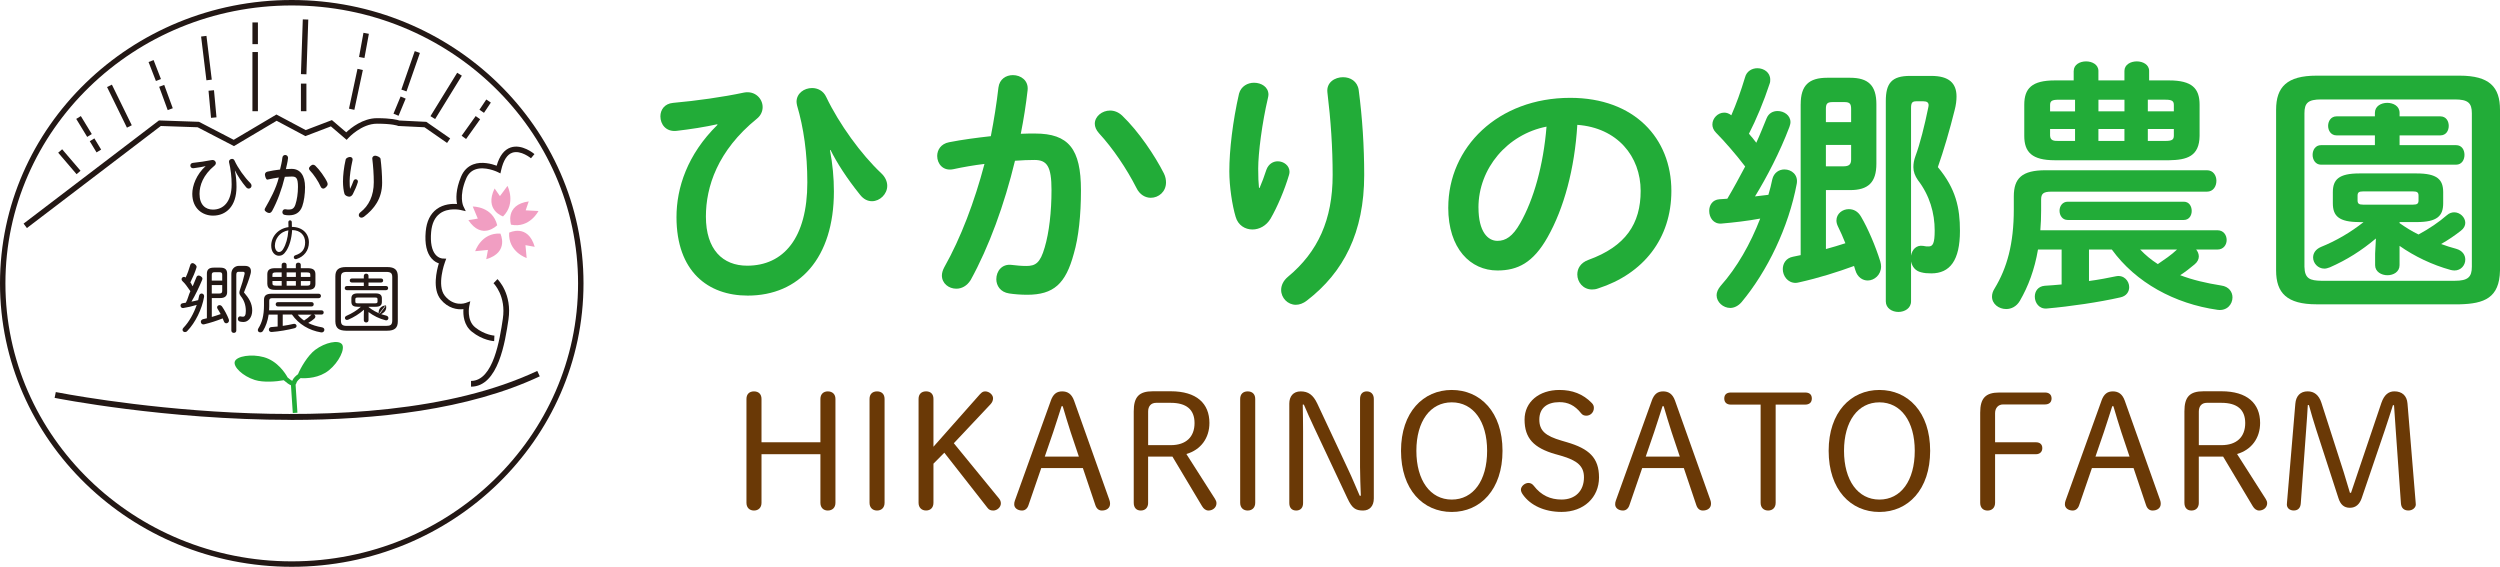 <svg width="247" height="56" viewBox="0 0 247 56" fill="none" xmlns="http://www.w3.org/2000/svg">
<path d="M2.656 22.528L2.33 22.093L15.706 11.899L19.66 12.035L23.09 13.814L27.31 11.313L30.204 12.852L32.794 11.865L34.208 13.073C34.654 12.653 35.845 11.676 37.247 11.676C38.648 11.676 39.272 11.843 39.451 11.906L42.119 12.038L44.477 13.675L44.17 14.123L41.941 12.574L39.332 12.445L39.285 12.423C39.285 12.423 38.783 12.221 37.25 12.221C35.717 12.221 34.437 13.615 34.425 13.628L34.249 13.817L32.694 12.486L30.176 13.448L27.332 11.934L23.115 14.435L19.528 12.574L15.887 12.448L2.665 22.525L2.656 22.528Z" fill="#231815"/>
<path d="M48.826 33.705C48.779 33.705 47.701 33.642 46.619 32.772C45.81 32.122 45.747 31.103 45.788 30.542C45.183 30.615 44.27 30.473 43.54 29.58C42.703 28.552 43.138 26.735 43.358 26.019C43.154 25.953 42.891 25.817 42.652 25.549C42.154 24.991 41.953 24.096 42.06 22.881C42.148 21.869 42.518 21.118 43.151 20.655C43.834 20.156 44.659 20.119 45.154 20.153C45.054 19.649 45.017 18.734 45.55 17.46C45.8 16.861 46.205 16.451 46.751 16.242C47.606 15.918 48.588 16.192 49.071 16.372C49.35 15.394 49.814 14.789 50.453 14.571C51.57 14.192 52.755 15.18 52.805 15.224L52.46 15.637C52.46 15.637 51.454 14.804 50.623 15.085C50.109 15.258 49.736 15.836 49.516 16.801L49.441 17.132L49.137 16.984C49.137 16.984 47.889 16.387 46.939 16.75C46.531 16.905 46.239 17.204 46.045 17.671C45.324 19.393 45.766 20.346 45.772 20.355L46.017 20.863L45.471 20.74C45.471 20.74 44.295 20.481 43.465 21.093C42.963 21.462 42.671 22.077 42.596 22.925C42.505 23.957 42.659 24.736 43.041 25.171C43.349 25.521 43.7 25.54 43.715 25.54L44.088 25.556L43.96 25.906C43.95 25.928 43.116 28.199 43.954 29.23C44.857 30.337 45.96 29.949 46.007 29.933L46.465 29.766L46.362 30.246C46.362 30.246 46.07 31.64 46.951 32.346C47.889 33.1 48.839 33.16 48.848 33.16L48.823 33.699L48.826 33.705Z" fill="#231815"/>
<path d="M46.537 38.2V37.635C48.76 37.635 49.381 33.491 49.679 31.501C50.018 29.252 48.811 28.035 48.757 27.984L49.149 27.577C49.209 27.637 50.617 29.038 50.234 31.586C49.911 33.734 49.243 38.203 46.534 38.203L46.537 38.2Z" fill="#231815"/>
<path d="M49.701 21.383C49.701 21.383 47.817 20.781 48.867 18.62L49.394 19.374L50.14 18.368C50.14 18.368 51.018 20.078 49.701 21.383Z" fill="#F19EC2"/>
<path d="M49.121 22.254C49.121 22.254 47.625 23.783 46.274 21.749L47.205 21.598L46.707 20.405C46.707 20.405 48.654 20.368 49.124 22.25L49.121 22.254Z" fill="#F19EC2"/>
<path d="M50.303 22.988C50.303 22.988 52.153 22.052 52.83 24.386L51.915 24.222L52.034 25.493C52.034 25.493 50.196 24.893 50.303 22.988Z" fill="#F19EC2"/>
<path d="M49.434 23.074C49.434 23.074 50.353 24.922 48.042 25.609L48.209 24.692L46.948 24.818C46.948 24.818 47.55 22.976 49.434 23.077V23.074Z" fill="#F19EC2"/>
<path d="M50.485 22.197C50.485 22.197 49.852 20.232 52.238 19.898L51.937 20.781L53.2 20.847C53.2 20.847 52.332 22.578 50.482 22.197H50.485Z" fill="#F19EC2"/>
<path d="M28.825 56C12.931 56 0 43.438 0 28C0 12.562 12.931 0 28.825 0C44.719 0 57.65 12.562 57.65 28C57.65 43.438 44.719 56 28.825 56ZM28.825 0.539C13.226 0.539 0.536 12.858 0.536 28C0.536 43.142 13.226 55.461 28.825 55.461C44.424 55.461 57.113 43.142 57.113 28C57.113 12.858 44.424 0.539 28.825 0.539Z" fill="#231815"/>
<path d="M33.776 34.002C33.443 33.57 32.133 33.819 31.139 34.566C30.392 35.128 29.69 36.364 29.442 36.973C29.248 37.111 28.982 37.345 28.869 37.629C28.762 37.572 28.599 37.449 28.414 37.291C28.204 36.903 27.433 35.667 26.059 35.285C24.855 34.951 23.375 35.178 23.197 35.724C23.027 36.241 23.983 37.162 25.172 37.541C26.018 37.812 27.345 37.701 28.032 37.566C28.317 37.818 28.555 37.988 28.746 38.064L28.928 40.805L29.386 40.776L29.204 38.001C29.242 37.96 29.27 37.906 29.282 37.846C29.323 37.67 29.524 37.484 29.693 37.358C30.28 37.395 31.537 37.367 32.509 36.575C33.475 35.79 34.133 34.456 33.782 33.999L33.776 34.002Z" fill="#22AC38"/>
<path d="M21.142 8.914L20.602 8.965L20.849 11.643L21.389 11.593L21.142 8.914Z" fill="#231815"/>
<path d="M6.141 14.748L5.749 15.087L7.565 17.21L7.957 16.871L6.141 14.748Z" fill="#231815"/>
<path d="M7.987 11.468L7.532 11.748L8.615 13.526L9.07 13.246L7.987 11.468Z" fill="#231815"/>
<path d="M9.324 13.673L8.869 13.952L9.538 15.057L9.993 14.778L9.324 13.673Z" fill="#231815"/>
<path d="M11.055 8.363L10.577 8.6L12.541 12.612L13.02 12.375L11.055 8.363Z" fill="#231815"/>
<path d="M15.175 5.935L14.678 6.129L15.405 8.004L15.901 7.81L15.175 5.935Z" fill="#231815"/>
<path d="M16.225 8.388L15.725 8.574L16.57 10.879L17.07 10.694L16.225 8.388Z" fill="#231815"/>
<path d="M20.398 3.545L19.869 3.61L20.394 7.933L20.923 7.868L20.398 3.545Z" fill="#231815"/>
<path d="M25.482 2.217H24.94V4.362H25.482V2.217Z" fill="#231815"/>
<path d="M25.482 5.141H24.94V10.988H25.482V5.141Z" fill="#231815"/>
<path d="M29.916 1.915L29.733 7.323L30.275 7.342L30.458 1.933L29.916 1.915Z" fill="#231815"/>
<path d="M30.273 8.26H29.731V10.988H30.273V8.26Z" fill="#231815"/>
<path d="M35.91 3.241L35.474 5.63L36.008 5.728L36.444 3.34L35.91 3.241Z" fill="#231815"/>
<path d="M35.32 6.802L34.48 10.736L35.01 10.851L35.85 6.916L35.32 6.802Z" fill="#231815"/>
<path d="M40.978 5.051L39.654 8.852L40.163 9.031L41.487 5.23L40.978 5.051Z" fill="#231815"/>
<path d="M39.58 9.533L38.876 11.23L39.376 11.44L40.081 9.744L39.58 9.533Z" fill="#231815"/>
<path d="M45.169 7.189L42.53 11.476L42.991 11.764L45.63 7.476L45.169 7.189Z" fill="#231815"/>
<path d="M48.046 9.83L47.368 10.843L47.818 11.148L48.496 10.135L48.046 9.83Z" fill="#231815"/>
<path d="M46.996 11.467L45.609 13.416L46.05 13.734L47.437 11.784L46.996 11.467Z" fill="#231815"/>
<path d="M20.494 16.375C20.048 16.479 19.609 16.561 19.111 16.621C18.91 16.637 18.807 16.501 18.807 16.359C18.807 16.233 18.888 16.104 19.067 16.091C19.685 16.031 20.315 15.927 20.923 15.813C21.161 15.776 21.325 15.933 21.325 16.113C21.325 16.195 21.287 16.283 21.199 16.359C20.064 17.293 19.713 18.318 19.713 19.153C19.713 20.251 20.315 20.708 21.036 20.708C22.033 20.708 22.886 19.992 22.886 18.214C22.886 17.488 22.798 16.728 22.632 16.041C22.588 15.839 22.757 15.697 22.92 15.697C23.018 15.697 23.115 15.741 23.165 15.854C23.507 16.602 24.146 17.507 24.733 18.087C24.814 18.169 24.852 18.258 24.852 18.349C24.852 18.507 24.727 18.633 24.57 18.633C24.488 18.633 24.4 18.595 24.316 18.497C23.899 18.005 23.485 17.39 23.225 16.861L23.209 16.867C23.322 17.375 23.366 17.914 23.366 18.466C23.366 20.393 22.325 21.304 21.049 21.304C19.995 21.304 18.998 20.588 18.998 19.153C18.998 18.346 19.399 17.226 20.349 16.381L20.49 16.372L20.494 16.375Z" fill="#231815"/>
<path d="M26.865 20.866C26.799 20.992 26.686 21.046 26.589 21.046C26.448 21.046 26.147 20.879 26.147 20.727C26.147 20.674 26.163 20.614 26.2 20.557C26.683 19.699 27.266 18.671 27.549 17.535C27.185 17.589 26.815 17.655 26.495 17.731C26.467 17.737 26.435 17.747 26.413 17.747C26.266 17.747 26.175 17.368 26.175 17.242C26.175 17.122 26.257 16.996 26.42 16.958C26.784 16.87 27.229 16.801 27.668 16.75C27.771 16.28 27.846 16.059 27.897 15.589C27.912 15.403 28.044 15.312 28.179 15.312C28.326 15.312 28.477 15.425 28.455 15.634C28.411 16.075 28.336 16.258 28.248 16.706C28.455 16.69 28.643 16.684 28.812 16.684C29.659 16.684 30.139 17.327 30.139 18.494C30.139 19.166 30.035 19.907 29.863 20.383C29.624 21.049 29.132 21.27 28.558 21.27C28.417 21.27 28.27 21.263 28.129 21.232C27.966 21.203 27.9 21.084 27.9 20.954C27.9 20.797 28.019 20.642 28.226 20.677C28.345 20.699 28.427 20.705 28.539 20.705C28.859 20.705 29.06 20.592 29.185 20.213C29.342 19.75 29.439 19.1 29.439 18.472C29.439 17.589 29.276 17.441 28.831 17.441C28.615 17.441 28.386 17.457 28.141 17.469C27.843 18.709 27.398 19.904 26.871 20.869L26.865 20.866ZM32.333 18.027C32.362 18.087 32.371 18.147 32.371 18.198C32.371 18.393 32.098 18.633 31.945 18.633C31.841 18.633 31.738 18.573 31.678 18.431C31.455 17.917 30.994 17.23 30.615 16.838C30.555 16.772 30.527 16.703 30.527 16.643C30.527 16.501 30.778 16.274 30.925 16.274C31.001 16.274 31.082 16.302 31.154 16.372C31.549 16.744 32.114 17.523 32.337 18.024L32.333 18.027Z" fill="#231815"/>
<path d="M34.597 18.646C34.723 18.39 34.826 18.144 34.917 17.892C34.961 17.766 35.052 17.712 35.14 17.712C35.253 17.712 35.362 17.794 35.362 17.936C35.362 17.958 35.356 17.99 35.347 18.018C35.243 18.368 35.064 18.788 34.858 19.185C34.77 19.349 34.635 19.431 34.51 19.431C34.368 19.431 34.092 19.34 34.033 19.144C33.945 18.876 33.886 18.39 33.886 17.933C33.886 17.334 33.973 16.536 34.152 15.766C34.19 15.596 34.456 15.508 34.582 15.508C34.738 15.508 34.88 15.627 34.826 15.851C34.657 16.567 34.544 17.422 34.544 17.87C34.544 18.214 34.56 18.497 34.582 18.646H34.597ZM37.071 15.381C37.206 15.381 37.576 15.517 37.598 15.694C37.686 16.387 37.755 17.277 37.755 18.056C37.755 19.639 36.958 20.648 35.955 21.418C35.873 21.478 35.782 21.506 35.71 21.506C35.563 21.506 35.45 21.393 35.45 21.26C35.45 21.162 35.494 21.058 35.623 20.961C36.431 20.333 36.93 19.346 36.93 18.002C36.93 17.248 36.87 16.41 36.783 15.687C36.761 15.492 36.917 15.381 37.071 15.381Z" fill="#231815"/>
<path d="M19.409 27.379C19.453 27.265 19.544 27.221 19.631 27.221C19.757 27.221 20.001 27.369 20.001 27.521C20.001 27.558 19.995 27.596 19.979 27.64C19.681 28.356 19.268 29.224 18.916 29.801C19.139 29.757 19.362 29.712 19.578 29.653C19.616 29.517 19.644 29.391 19.666 29.255C19.694 29.076 19.807 29 19.92 29C20.061 29 20.196 29.12 20.164 29.322C19.957 30.545 19.302 31.876 18.499 32.706C18.434 32.781 18.352 32.81 18.277 32.81C18.142 32.81 18.032 32.712 18.032 32.579C18.032 32.52 18.061 32.444 18.136 32.371C18.672 31.819 19.145 30.974 19.437 30.123C18.992 30.258 18.531 30.369 18.101 30.435C17.938 30.457 17.835 30.321 17.835 30.189C17.835 30.085 17.901 29.981 18.042 29.959C18.145 29.943 18.258 29.93 18.361 29.905C18.562 29.555 18.631 29.135 18.81 28.77C18.474 28.29 18.296 28.022 18.042 27.792C17.966 27.726 17.938 27.65 17.938 27.584C17.938 27.457 18.051 27.354 18.177 27.354C18.23 27.354 18.289 27.375 18.34 27.42C18.383 27.457 18.296 27.375 18.34 27.42C18.509 27.07 18.675 26.628 18.8 26.18C18.838 26.054 18.935 25.994 19.039 25.994C19.164 25.994 19.424 26.202 19.424 26.36C19.424 26.388 19.418 26.42 19.409 26.448C19.274 26.89 19.073 27.366 18.807 27.899C18.926 28.041 18.926 28.129 19.039 28.281C19.174 27.975 19.299 27.669 19.409 27.385V27.379ZM20.44 27.041C20.44 26.66 20.619 26.442 21.118 26.442H21.764C22.268 26.442 22.441 26.66 22.441 27.041V28.864C22.441 29.208 22.256 29.448 21.751 29.448H20.926V31.315C21.224 31.226 21.513 31.135 21.801 31.031C21.704 30.851 21.607 30.681 21.503 30.523C21.466 30.463 21.45 30.413 21.45 30.365C21.45 30.239 21.563 30.148 21.688 30.148C21.776 30.148 21.867 30.186 21.942 30.29C22.165 30.611 22.453 31.141 22.604 31.545C22.619 31.589 22.626 31.627 22.626 31.665C22.626 31.829 22.491 31.942 22.359 31.942C22.262 31.942 22.165 31.882 22.115 31.741C22.087 31.652 22.049 31.554 22.002 31.457C21.356 31.712 20.77 31.898 20.183 32.04C19.967 32.094 19.841 31.942 19.841 31.794C19.841 31.681 19.917 31.57 20.07 31.532C20.189 31.504 20.315 31.472 20.44 31.444V27.044V27.041ZM21.955 27.155C21.955 26.975 21.895 26.893 21.688 26.893H21.199C20.983 26.893 20.923 26.975 20.923 27.155V27.723H21.955V27.155ZM21.673 29C21.851 28.994 21.948 28.946 21.955 28.754V28.164H20.923V29H21.673ZM24.19 26.268C24.585 26.268 24.792 26.448 24.792 26.783C24.792 26.865 24.786 26.953 24.755 27.06C24.614 27.606 24.325 28.341 24.103 28.892C24.592 29.454 24.918 29.974 24.918 30.678C24.918 31.381 24.51 31.813 24.059 31.813C23.918 31.813 23.82 31.797 23.717 31.775C23.57 31.747 23.501 31.627 23.501 31.507C23.501 31.365 23.604 31.223 23.783 31.261C23.849 31.277 23.908 31.29 24.005 31.29C24.184 31.29 24.288 31.148 24.288 30.715C24.288 30.142 24.109 29.646 23.776 29.243C23.689 29.129 23.651 29.025 23.651 28.905C23.651 28.823 23.673 28.735 23.711 28.621C23.88 28.158 24.059 27.552 24.156 27.104C24.162 27.067 24.172 27.029 24.172 27C24.172 26.896 24.112 26.852 23.993 26.852H23.576C23.413 26.852 23.347 26.934 23.347 27.158V32.658C23.347 32.816 23.228 32.889 23.102 32.889C22.983 32.889 22.858 32.813 22.858 32.658V27.054C22.858 26.612 23.162 26.265 23.623 26.265H24.194L24.19 26.268Z" fill="#231815"/>
<path d="M27.934 31.084V32.198C28.304 32.144 28.677 32.078 28.997 32.002C29.182 31.958 29.301 32.078 29.301 32.204C29.301 32.292 29.242 32.39 29.094 32.428C28.448 32.598 27.549 32.75 26.852 32.8C26.658 32.816 26.564 32.687 26.564 32.56C26.564 32.441 26.646 32.33 26.802 32.315C27.003 32.299 27.219 32.286 27.433 32.261V31.081H26.542C26.454 31.709 26.26 32.239 25.993 32.68C25.928 32.794 25.815 32.838 25.718 32.838C25.592 32.838 25.473 32.756 25.473 32.614C25.473 32.56 25.489 32.501 25.532 32.434C25.89 31.867 26.081 31.173 26.081 30.17V29.64C26.081 29.23 26.26 29.019 26.862 29.019H31.48C31.637 29.019 31.709 29.132 31.709 29.236C31.709 29.35 31.634 29.46 31.48 29.46H26.906C26.683 29.46 26.602 29.536 26.602 29.706V30.258C26.602 30.4 26.595 30.536 26.586 30.662H31.772C31.913 30.662 31.979 30.766 31.979 30.87C31.979 30.974 31.913 31.078 31.772 31.078H31.013C31.101 31.116 31.161 31.192 31.161 31.28C31.161 31.346 31.123 31.422 31.048 31.488C30.885 31.63 30.684 31.772 30.452 31.908C30.847 32.109 31.299 32.251 31.81 32.34C31.973 32.368 32.048 32.475 32.048 32.586C32.048 32.728 31.929 32.87 31.722 32.841C30.527 32.639 29.515 32.034 28.847 31.078H27.934V31.084ZM30.399 26.496C30.97 26.496 31.164 26.698 31.164 27.108V28.025C31.164 28.435 30.97 28.637 30.399 28.637H27.175C26.721 28.631 26.426 28.539 26.41 28.025V27.108C26.41 26.698 26.605 26.496 27.175 26.496H27.828V26.168C27.828 26.019 27.953 25.95 28.072 25.95C28.198 25.95 28.317 26.016 28.317 26.168V26.496H29.229V26.168C29.229 26.019 29.355 25.95 29.474 25.95C29.599 25.95 29.718 26.016 29.718 26.168V26.496H30.396H30.399ZM27.273 26.915C26.991 26.915 26.915 26.969 26.915 27.161V27.363H27.828V26.915H27.27H27.273ZM26.915 27.975C26.915 28.17 26.991 28.221 27.273 28.221H27.831V27.764H26.918V27.972L26.915 27.975ZM27.445 30.277C27.31 30.277 27.238 30.173 27.238 30.059C27.238 29.955 27.313 29.851 27.445 29.851H30.788C30.929 29.851 30.994 29.955 30.994 30.059C30.994 30.173 30.929 30.277 30.788 30.277H27.445ZM28.32 26.915V27.363H29.232V26.915H28.32ZM28.32 27.767V28.224H29.232V27.767H28.32ZM29.411 31.084C29.59 31.308 29.806 31.51 30.041 31.668C30.308 31.504 30.509 31.346 30.694 31.154C30.722 31.125 30.759 31.1 30.791 31.088H29.408L29.411 31.084ZM30.659 27.161C30.659 26.965 30.584 26.915 30.311 26.915H29.725V27.363H30.659V27.161ZM30.311 28.224C30.512 28.218 30.653 28.218 30.659 27.978V27.77H29.725V28.227H30.311V28.224Z" fill="#231815"/>
<path d="M34.186 32.674C33.534 32.658 33.145 32.472 33.133 31.756V27.303C33.133 26.675 33.437 26.385 34.186 26.385H38.25C39.009 26.385 39.303 26.675 39.303 27.303V31.756C39.303 32.384 39.006 32.674 38.25 32.674H34.186ZM38.147 32.198C38.554 32.191 38.748 32.122 38.755 31.674V27.379C38.755 26.991 38.614 26.865 38.147 26.865H34.293C33.826 26.865 33.685 26.991 33.685 27.379V31.674C33.685 32.072 33.826 32.198 34.293 32.198H38.147ZM38.143 28.259C38.285 28.259 38.347 28.356 38.347 28.464C38.347 28.561 38.285 28.669 38.143 28.669H34.265C34.13 28.669 34.061 28.561 34.061 28.464C34.061 28.356 34.13 28.259 34.265 28.259H35.945V27.912H34.76C34.625 27.912 34.556 27.811 34.556 27.713C34.556 27.615 34.625 27.514 34.76 27.514H35.945V27.259C35.945 27.111 36.065 27.038 36.177 27.038C36.297 27.038 36.409 27.108 36.409 27.259V27.514H37.651C37.792 27.514 37.855 27.612 37.855 27.713C37.855 27.814 37.792 27.912 37.651 27.912H36.409V28.259H38.14H38.143ZM37.428 30.949C37.67 31.047 37.914 31.125 38.156 31.182C38.309 31.217 38.375 31.324 38.375 31.425C38.375 31.539 38.291 31.652 38.162 31.652C38.134 31.652 38.112 31.646 38.084 31.64C37.475 31.485 36.911 31.207 36.409 30.829V31.64C36.409 31.782 36.297 31.86 36.177 31.86C36.065 31.86 35.945 31.782 35.945 31.64V31.135L35.961 30.602C35.494 31.015 34.945 31.356 34.393 31.589C34.349 31.602 34.315 31.611 34.28 31.611C34.161 31.611 34.077 31.52 34.077 31.413C34.077 31.334 34.127 31.248 34.24 31.198C34.754 30.977 35.237 30.681 35.66 30.309H35.343C34.983 30.302 34.722 30.239 34.716 29.82V29.492C34.716 29.157 34.879 28.987 35.343 28.987H37.102C37.57 28.987 37.73 29.157 37.73 29.492V29.82C37.73 30.154 37.566 30.309 37.102 30.309H36.419V30.343C36.601 30.491 36.792 30.621 36.999 30.734M37.04 29.968C37.159 29.968 37.3 29.962 37.3 29.81V29.555C37.3 29.419 37.218 29.397 37.04 29.397H35.368C35.19 29.397 35.108 29.419 35.108 29.555V29.81C35.108 29.946 35.19 29.968 35.368 29.968H37.04Z" fill="#231815"/>
<path d="M38.137 30.176C38.137 30.176 37.306 30.157 37.41 31.122C37.41 31.122 38.31 30.93 38.137 30.176ZM37.444 31.003L38.031 30.239L38.078 30.274L37.491 31.037L37.444 31.003Z" fill="#231815"/>
<path d="M28.84 22.415C28.84 22.165 28.828 21.941 28.828 21.929C28.821 21.834 28.74 21.762 28.649 21.768C28.555 21.774 28.486 21.853 28.489 21.948C28.489 21.951 28.502 22.187 28.502 22.44C27.464 22.582 26.796 23.386 26.796 24.269C26.796 24.922 27.169 25.269 27.558 25.269C27.821 25.269 28.05 25.158 28.301 24.755C28.596 24.288 28.812 23.581 28.862 22.73C29.699 22.742 30.148 23.269 30.148 23.95C30.148 24.632 29.815 25.02 29.188 25.218C29.072 25.256 29.028 25.335 29.028 25.417C29.028 25.515 29.097 25.606 29.216 25.606C29.238 25.606 29.267 25.603 29.295 25.594C30.022 25.366 30.521 24.761 30.521 23.954C30.521 23.08 29.887 22.421 28.837 22.418L28.84 22.415ZM27.991 24.591C27.84 24.837 27.705 24.897 27.558 24.897C27.348 24.897 27.157 24.651 27.157 24.269C27.166 24.089 27.188 23.922 27.254 23.752C27.31 23.616 27.379 23.493 27.464 23.376C27.596 23.197 27.768 23.048 27.965 22.938C28.128 22.847 28.304 22.79 28.489 22.758C28.489 22.765 28.489 22.768 28.489 22.774C28.436 23.547 28.244 24.171 27.984 24.591H27.991Z" fill="#231815"/>
<path d="M28.712 41.483C16.349 41.483 5.578 39.344 5.396 39.31L5.512 38.736C5.813 38.796 35.848 44.753 53.081 36.648L53.329 37.181C46.28 40.499 37.128 41.489 28.715 41.489L28.712 41.483Z" fill="#231815"/>
<path d="M70.856 12.278C69.687 12.54 68.207 12.773 66.83 12.931C65.792 13.035 65.247 12.278 65.247 11.496C65.247 10.868 65.636 10.244 66.495 10.165C68.806 9.957 71.427 9.591 73.506 9.146C74.597 8.938 75.349 9.745 75.349 10.581C75.349 10.998 75.168 11.417 74.779 11.729C70.885 14.889 69.743 18.466 69.743 21.393C69.743 24.657 71.405 26.25 73.819 26.25C77.403 26.25 79.764 23.534 79.764 18.024C79.764 15.151 79.4 12.619 78.751 10.424C78.726 10.294 78.698 10.162 78.698 10.058C78.698 9.222 79.451 8.698 80.231 8.698C80.777 8.698 81.348 8.96 81.633 9.588C82.906 12.253 85.085 15.255 87.061 17.11C87.478 17.501 87.659 17.945 87.659 18.365C87.659 19.175 86.932 19.879 86.154 19.879C85.74 19.879 85.323 19.696 84.96 19.226C83.637 17.58 82.674 16.066 82.053 14.814L82 14.839C82.26 16.198 82.389 17.554 82.389 18.914C82.389 25.496 78.962 29.205 73.873 29.205C69.953 29.205 66.837 26.827 66.837 21.449C66.837 18.576 67.903 15.258 70.888 12.335L70.862 12.281L70.856 12.278Z" fill="#22AC38"/>
<path d="M95.887 27.688C95.523 28.262 95.003 28.523 94.485 28.523C93.733 28.523 93.059 28 93.059 27.218C93.059 26.981 93.137 26.694 93.294 26.407C94.931 23.509 96.279 19.929 97.267 16.195C96.204 16.324 95.163 16.507 94.178 16.719C93.165 16.927 92.595 16.17 92.595 15.413C92.595 14.814 92.958 14.211 93.764 14.054C95.088 13.792 96.517 13.609 97.894 13.454C98.204 11.862 98.464 10.241 98.646 8.648C98.75 7.812 99.399 7.421 100.073 7.421C100.851 7.421 101.631 7.945 101.528 8.91C101.371 10.319 101.139 11.783 100.854 13.218C101.374 13.193 101.841 13.193 102.255 13.193C105.579 13.193 106.799 14.707 106.799 18.806C106.799 21.26 106.563 23.455 106.096 25.048C105.29 28.05 104.096 29.123 101.474 29.123C100.851 29.123 100.201 29.069 99.709 28.994C98.825 28.864 98.436 28.211 98.436 27.584C98.436 26.802 98.982 26.041 99.969 26.174C100.462 26.227 100.854 26.278 101.396 26.278C102.305 26.278 102.773 25.991 103.215 24.449C103.657 22.96 103.889 20.923 103.889 18.781C103.889 16.432 103.447 15.804 102.202 15.804C101.631 15.804 100.982 15.829 100.28 15.883C99.242 20.191 97.709 24.398 95.89 27.688H95.887ZM114.995 17.138C115.152 17.45 115.202 17.766 115.202 18.027C115.202 18.942 114.474 19.541 113.697 19.541C113.176 19.541 112.606 19.254 112.27 18.548C111.311 16.668 109.959 14.656 108.583 13.167C108.297 12.855 108.166 12.514 108.166 12.227C108.166 11.496 108.893 10.922 109.671 10.922C110.088 10.922 110.502 11.079 110.865 11.417C112.502 12.985 114.111 15.388 114.995 17.138Z" fill="#22AC38"/>
<path d="M124.445 18.573C124.705 17.974 124.887 17.476 125.119 16.772C125.326 16.198 125.793 15.937 126.236 15.937C126.831 15.937 127.405 16.356 127.405 16.98C127.405 17.084 127.38 17.189 127.352 17.293C126.91 18.781 126.21 20.428 125.533 21.601C125.116 22.307 124.417 22.673 123.743 22.673C123.015 22.673 122.316 22.254 122.081 21.418C121.742 20.295 121.457 18.415 121.457 16.927C121.457 14.839 121.796 11.966 122.417 9.247C122.623 8.515 123.272 8.175 123.896 8.175C124.624 8.175 125.323 8.594 125.323 9.351C125.323 9.455 125.298 9.559 125.27 9.692C124.699 12.12 124.31 15.098 124.31 16.665C124.31 17.501 124.335 18.05 124.389 18.57H124.442L124.445 18.573ZM132.704 7.629C133.406 7.629 134.106 8.02 134.237 8.881C134.601 11.622 134.783 14.47 134.783 17.29C134.783 22.957 132.757 26.899 129.123 29.694C128.76 29.981 128.371 30.113 128.032 30.113C127.226 30.113 126.577 29.435 126.577 28.65C126.577 28.205 126.784 27.735 127.251 27.344C130.211 24.89 131.666 21.702 131.666 17.29C131.666 14.599 131.484 11.884 131.146 9.115C131.042 8.15 131.873 7.626 132.704 7.626V7.629Z" fill="#22AC38"/>
<path d="M143.089 20.506C143.089 14.552 147.996 9.667 155.136 9.667C161.473 9.667 165.132 13.662 165.132 18.86C165.132 23.588 162.354 27.06 157.889 28.498C157.682 28.577 157.472 28.602 157.293 28.602C156.409 28.602 155.838 27.871 155.838 27.114C155.838 26.54 156.148 25.966 156.929 25.679C160.617 24.348 162.097 22.102 162.097 18.863C162.097 15.441 159.786 12.622 155.838 12.335C155.578 16.671 154.515 20.588 152.903 23.433C151.477 25.966 149.943 26.723 147.943 26.723C145.293 26.723 143.086 24.581 143.086 20.506H143.089ZM146.074 20.506C146.074 22.91 147.008 23.796 147.943 23.796C148.749 23.796 149.448 23.38 150.2 22.046C151.524 19.721 152.486 16.353 152.797 12.511C148.927 13.268 146.071 16.637 146.071 20.503L146.074 20.506Z" fill="#22AC38"/>
<path d="M172.428 16.457C171.494 15.23 170.324 13.896 169.546 13.114C169.286 12.852 169.183 12.565 169.183 12.303C169.183 11.676 169.728 11.127 170.352 11.127C170.587 11.127 170.819 11.206 171.055 11.389C171.547 10.266 171.989 9.039 172.406 7.654C172.563 7.027 173.108 6.74 173.626 6.74C174.275 6.74 174.899 7.159 174.899 7.863C174.899 7.967 174.899 8.124 174.845 8.254C174.275 10.004 173.494 11.858 172.795 13.215C173.055 13.502 173.287 13.789 173.522 14.104C173.886 13.322 174.196 12.511 174.535 11.701C174.742 11.177 175.184 10.969 175.626 10.969C176.25 10.969 176.899 11.385 176.899 12.067C176.899 12.224 176.846 12.379 176.796 12.537C175.861 15.019 174.535 17.551 173.394 19.406C173.836 19.352 174.278 19.302 174.717 19.248C174.874 18.724 175.002 18.229 175.106 17.706C175.262 17.053 175.78 16.741 176.3 16.741C177.003 16.741 177.677 17.264 177.52 18.151C176.714 22.459 174.613 26.795 172.067 29.851C171.729 30.242 171.315 30.425 170.951 30.425C170.249 30.425 169.6 29.851 169.6 29.17C169.6 28.883 169.728 28.571 169.989 28.256C171.625 26.426 172.948 24.077 173.908 21.595C172.635 21.831 171.287 21.986 170.064 22.09C169.286 22.143 168.869 21.49 168.869 20.834C168.869 20.286 169.18 19.737 169.882 19.686C170.142 19.661 170.402 19.661 170.66 19.633C171.283 18.589 171.854 17.517 172.425 16.447L172.428 16.457ZM177.909 10.294C177.909 8.44 178.715 7.683 180.53 7.683H182.791C184.581 7.683 185.387 8.44 185.387 10.294V16.17C185.387 18.024 184.581 18.781 182.791 18.781H180.402V24.606C181.051 24.424 181.7 24.241 182.324 24.032C182.088 23.433 181.831 22.856 181.596 22.386C181.493 22.178 181.439 21.97 181.439 21.787C181.439 21.109 182.038 20.664 182.659 20.664C183.126 20.664 183.568 20.872 183.879 21.421C184.553 22.569 185.305 24.319 185.773 25.833C185.826 26.016 185.851 26.174 185.851 26.328C185.851 27.164 185.177 27.713 184.528 27.713C184.036 27.713 183.515 27.401 183.308 26.694C183.255 26.565 183.23 26.407 183.18 26.278C181.543 26.877 179.727 27.454 177.752 27.896C177.623 27.921 177.517 27.95 177.413 27.95C176.608 27.95 176.14 27.243 176.14 26.59C176.14 26.041 176.451 25.493 177.153 25.363C177.413 25.31 177.645 25.259 177.906 25.206V10.294H177.909ZM182.891 10.764C182.891 10.269 182.763 10.086 182.242 10.086H181.073C180.527 10.086 180.398 10.244 180.398 10.764V12.07H182.891V10.764ZM182.139 16.432C182.709 16.432 182.891 16.224 182.891 15.754V14.319H180.398V16.435H182.139V16.432ZM190.811 7.5C192.577 7.5 193.304 8.232 193.304 9.537C193.304 9.928 193.251 10.373 193.122 10.868C192.63 12.852 192.031 14.889 191.46 16.511C193.251 18.652 193.643 20.56 193.643 22.806C193.643 25.729 192.655 27.01 190.811 27.01C190.369 27.01 190.137 26.984 189.824 26.906C189.225 26.776 188.914 26.332 188.811 25.833V29.776C188.811 30.454 188.187 30.82 187.563 30.82C186.939 30.82 186.318 30.454 186.318 29.776V9.982C186.318 8.232 186.889 7.5 188.708 7.5H190.811ZM189.331 10.007C188.918 10.007 188.811 10.165 188.811 10.685V25.259C188.914 24.66 189.331 24.187 190.006 24.294C190.241 24.348 190.369 24.348 190.551 24.348C190.968 24.348 191.147 24.036 191.147 22.78C191.147 21.055 190.655 19.308 189.485 17.791C189.2 17.372 189.043 16.98 189.043 16.511C189.043 16.17 189.096 15.832 189.25 15.413C189.692 14.236 190.159 12.357 190.495 10.71C190.52 10.581 190.548 10.474 190.548 10.398C190.548 10.136 190.391 10.007 190.028 10.007H189.325H189.331Z" fill="#22AC38"/>
<path d="M216.983 24.657C217.14 24.84 217.244 25.102 217.244 25.335C217.244 25.597 217.115 25.884 216.83 26.117C216.363 26.508 215.895 26.874 215.403 27.189C216.623 27.659 217.974 27.972 219.454 28.208C220.232 28.312 220.57 28.861 220.57 29.384C220.57 30.063 220.025 30.744 219.091 30.611C214.858 30.012 211.017 27.921 208.652 24.657H206.392V27.764C207.379 27.634 208.314 27.451 209.066 27.294C209.844 27.136 210.364 27.764 210.364 28.366C210.364 28.811 210.104 29.255 209.48 29.384C207.404 29.855 204.573 30.274 202.209 30.482C201.456 30.536 201.039 29.908 201.039 29.306C201.039 28.782 201.35 28.287 202.027 28.233C202.548 28.208 203.093 28.154 203.689 28.104V24.657H201.353C201.014 26.641 200.393 28.287 199.563 29.722C199.224 30.296 198.707 30.533 198.211 30.533C197.484 30.533 196.81 30.037 196.81 29.306C196.81 29.044 196.888 28.782 197.07 28.495C198.29 26.483 198.964 24.108 198.964 20.686V19.406C198.964 17.605 199.769 16.82 202.105 16.82H218.046C218.67 16.82 218.981 17.343 218.981 17.863C218.981 18.412 218.67 18.936 218.046 18.936H202.676C201.87 18.936 201.663 19.144 201.663 19.718V20.816C201.663 21.494 201.638 22.121 201.585 22.749H219.084C219.68 22.749 219.994 23.219 219.994 23.714C219.994 24.184 219.683 24.654 219.084 24.654H216.98L216.983 24.657ZM204.884 7.005C204.884 6.377 205.507 6.065 206.103 6.065C206.699 6.065 207.323 6.377 207.323 7.005V7.945H209.894V7.005C209.894 6.377 210.518 6.065 211.114 6.065C211.71 6.065 212.333 6.377 212.333 7.005V7.945H214.306C216.566 7.945 217.319 8.727 217.319 10.348V13.429C217.294 15.441 216.074 15.807 214.306 15.832H203.012C200.751 15.832 199.998 15.022 199.998 13.429V10.348C199.998 8.73 200.751 7.945 203.012 7.945H204.88V7.005H204.884ZM205.015 11.001V9.853H203.378C202.729 9.853 202.548 9.982 202.548 10.376V11.004H205.015V11.001ZM205.015 13.924V12.748H202.548V13.401C202.573 13.924 202.965 13.924 203.378 13.924H205.015ZM204.288 21.733C203.767 21.733 203.482 21.289 203.482 20.819C203.482 20.374 203.767 19.929 204.288 19.929H215.764C216.284 19.929 216.541 20.374 216.541 20.844C216.541 21.289 216.281 21.733 215.764 21.733H204.288ZM207.326 11.001H209.897V9.853H207.326V11.001ZM209.894 12.748H207.323V13.924H209.894V12.748ZM211.452 24.657C211.973 25.206 212.544 25.676 213.193 26.092C213.842 25.647 214.516 25.203 215.086 24.657H211.452ZM212.205 11.001H214.776V10.373C214.776 9.982 214.594 9.85 213.945 9.85H212.205V10.998V11.001ZM212.205 12.748V13.924H213.945C214.594 13.924 214.776 13.795 214.776 13.401V12.748H212.205Z" fill="#22AC38"/>
<path d="M228.877 30.066C225.942 30.066 224.879 28.943 224.879 26.723V10.843C224.879 8.597 225.945 7.475 228.877 7.475H243.002C245.962 7.475 247 8.597 247 10.843V26.723C246.947 29.438 245.442 30.012 243.002 30.066H228.877ZM242.532 27.741C243.83 27.741 244.219 27.375 244.219 26.357V11.184C244.219 10.165 243.83 9.824 242.532 9.824H229.341C228.043 9.824 227.679 10.165 227.679 11.184V26.357C227.704 27.558 228.25 27.716 229.341 27.741H242.532ZM234.64 11.155C234.64 10.477 235.264 10.162 235.859 10.162C236.455 10.162 237.079 10.474 237.079 11.155V11.496H241.105C241.676 11.496 241.936 11.966 241.936 12.436C241.936 12.906 241.676 13.376 241.105 13.376H237.079V14.341H242.66C243.231 14.341 243.491 14.81 243.491 15.306C243.491 15.776 243.231 16.271 242.66 16.271H229.316C228.77 16.271 228.485 15.776 228.485 15.306C228.485 14.81 228.77 14.341 229.316 14.341H234.64V13.376H230.849C230.303 13.376 230.018 12.906 230.018 12.436C230.018 11.966 230.303 11.496 230.849 11.496H234.64V11.155ZM233.106 21.941C231.081 21.941 230.485 21.342 230.485 20.087V18.989C230.485 17.734 231.081 17.135 233.106 17.135H238.766C240.792 17.135 241.387 17.734 241.387 18.989V20.087C241.387 21.339 240.788 21.941 238.766 21.941H237.079V22.046C237.678 22.465 238.299 22.856 238.948 23.168C240.014 22.594 240.973 21.941 241.751 21.263C241.986 21.055 242.243 20.976 242.479 20.976C243.049 20.976 243.57 21.471 243.57 22.02C243.57 22.282 243.441 22.569 243.128 22.802C242.557 23.247 241.883 23.717 241.18 24.108C241.673 24.291 242.168 24.449 242.66 24.578C243.309 24.761 243.57 25.206 243.57 25.65C243.57 26.199 243.153 26.723 242.504 26.723C242.375 26.723 242.243 26.697 242.115 26.669C240.324 26.174 238.559 25.338 237.076 24.291V26.199C237.076 26.852 236.48 27.193 235.881 27.193C235.283 27.193 234.662 26.852 234.662 26.199V25.051L234.74 23.562C233.313 24.764 231.859 25.679 230.197 26.41C229.99 26.489 229.808 26.54 229.651 26.54C229.002 26.54 228.535 25.991 228.535 25.442C228.535 25.023 228.77 24.632 229.313 24.398C230.792 23.799 232.194 22.988 233.52 21.945H233.106V21.941ZM238.406 20.219C238.823 20.219 238.951 20.115 238.951 19.8V19.33C238.951 19.018 238.823 18.911 238.406 18.911H233.473C233.056 18.911 232.928 19.015 232.928 19.33V19.8C232.928 20.112 233.056 20.219 233.473 20.219H238.406Z" fill="#22AC38"/>
<path d="M75.237 44.873V49.676C75.237 50.153 74.936 50.44 74.493 50.44C74.051 50.44 73.75 50.153 73.75 49.676V39.417C73.75 38.941 74.036 38.669 74.493 38.669C74.951 38.669 75.237 38.941 75.237 39.417V43.697H81.056V39.417C81.056 38.941 81.357 38.669 81.783 38.669C82.241 38.669 82.542 38.941 82.542 39.417V49.676C82.542 50.153 82.241 50.44 81.783 50.44C81.357 50.44 81.056 50.153 81.056 49.676V44.873H75.237Z" fill="#6A3906"/>
<path d="M85.91 39.417C85.91 38.941 86.195 38.669 86.653 38.669C87.111 38.669 87.396 38.941 87.396 39.417V49.676C87.396 50.153 87.095 50.44 86.653 50.44C86.211 50.44 85.91 50.153 85.91 49.676V39.417Z" fill="#6A3906"/>
<path d="M96.85 38.925C97.006 38.752 97.135 38.669 97.339 38.669C97.749 38.669 98.113 39.02 98.113 39.338C98.113 39.546 98.05 39.736 97.859 39.944L94.238 43.791L98.712 49.263C98.838 49.421 98.885 49.566 98.885 49.74C98.885 50.105 98.521 50.44 98.141 50.44C97.887 50.44 97.715 50.377 97.571 50.184L93.3 44.728L92.225 45.81V49.673C92.225 50.15 91.939 50.437 91.497 50.437C91.055 50.437 90.754 50.15 90.754 49.673V39.414C90.754 38.938 91.04 38.666 91.497 38.666C91.955 38.666 92.225 38.938 92.225 39.414V44.138L96.843 38.922L96.85 38.925Z" fill="#6A3906"/>
<path d="M103.823 39.575C104.061 38.922 104.409 38.669 104.945 38.669C105.482 38.669 105.88 38.925 106.115 39.575L109.611 49.405C109.658 49.531 109.674 49.645 109.674 49.771C109.674 50.2 109.326 50.44 108.868 50.44C108.551 50.44 108.332 50.247 108.219 49.9L106.987 46.242H102.876L101.612 49.916C101.503 50.251 101.264 50.44 100.979 50.44C100.553 50.44 100.205 50.2 100.205 49.834C100.205 49.708 100.22 49.594 100.267 49.468L103.826 39.575H103.823ZM104.883 40.133C104.597 41.007 104.347 41.836 104.061 42.678L103.224 45.113H106.592L105.786 42.71C105.5 41.852 105.265 41.022 104.996 40.133H104.886H104.883Z" fill="#6A3906"/>
<path d="M113.436 49.676C113.436 50.153 113.151 50.44 112.709 50.44C112.267 50.44 112.013 50.153 112.013 49.676V40.644C112.013 39.212 112.533 38.657 113.91 38.657H115.666C118.228 38.657 119.491 39.865 119.491 41.789C119.491 43.284 118.638 44.444 117.215 44.857L120.046 49.295C120.14 49.453 120.187 49.566 120.187 49.724C120.187 50.137 119.824 50.44 119.397 50.44C119.143 50.44 118.924 50.282 118.764 50.011L115.838 45.113H113.433V49.676H113.436ZM115.666 43.981C117.199 43.981 118.021 43.154 118.021 41.801C118.021 40.448 117.199 39.799 115.666 39.799H114.227C113.722 39.799 113.436 40.133 113.436 40.657V43.981H115.666Z" fill="#6A3906"/>
<path d="M122.529 39.417C122.529 38.941 122.815 38.669 123.272 38.669C123.73 38.669 124.016 38.941 124.016 39.417V49.676C124.016 50.153 123.715 50.44 123.272 50.44C122.83 50.44 122.529 50.153 122.529 49.676V39.417Z" fill="#6A3906"/>
<path d="M134.451 48.976C134.419 48.055 134.372 47.053 134.372 46.128V39.417C134.372 38.956 134.61 38.669 135.037 38.669C135.463 38.669 135.733 38.956 135.733 39.417V49.248C135.733 49.995 135.322 50.44 134.673 50.44C133.914 50.44 133.582 50.2 133.14 49.263L129.835 42.233C129.487 41.502 129.139 40.723 128.822 39.975H128.713C128.728 40.849 128.744 41.726 128.744 42.599V49.708C128.744 50.169 128.49 50.44 128.063 50.44C127.637 50.44 127.383 50.169 127.383 49.708V39.877C127.383 39.177 127.762 38.669 128.506 38.669C129.249 38.669 129.738 39.004 130.149 39.877L133.199 46.384C133.595 47.21 133.974 48.15 134.338 48.976H134.447H134.451Z" fill="#6A3906"/>
<path d="M138.42 44.539C138.42 40.723 140.618 38.528 143.434 38.528C146.25 38.528 148.448 40.707 148.448 44.539C148.448 48.371 146.265 50.582 143.434 50.582C140.602 50.582 138.42 48.387 138.42 44.539ZM146.927 44.539C146.927 41.612 145.55 39.751 143.434 39.751C141.317 39.751 139.938 41.612 139.938 44.539C139.938 47.466 141.314 49.358 143.434 49.358C145.553 49.358 146.927 47.497 146.927 44.539Z" fill="#6A3906"/>
<path d="M153.678 44.873C151.527 44.252 150.627 43.299 150.627 41.454C150.627 39.704 152.066 38.528 154.073 38.528C155.321 38.528 156.396 38.909 157.283 39.83C157.424 39.988 157.475 40.117 157.475 40.306C157.475 40.751 157.127 41.07 156.732 41.07C156.525 41.07 156.352 41.007 156.227 40.846C155.578 40.019 154.882 39.732 154.076 39.732C152.828 39.732 152.085 40.338 152.085 41.451C152.085 42.565 152.702 43.072 154.283 43.536L154.819 43.694C156.986 44.331 157.983 45.22 157.983 47.175C157.983 49.131 156.496 50.578 154.283 50.578C152.558 50.578 151.216 49.91 150.489 48.907C150.348 48.718 150.266 48.541 150.266 48.383C150.266 48.049 150.646 47.715 151.009 47.715C151.216 47.715 151.389 47.809 151.53 47.986C152.273 48.957 153.192 49.355 154.283 49.355C155.644 49.355 156.496 48.497 156.496 47.16C156.496 46.046 155.832 45.491 154.236 45.028L153.681 44.87L153.678 44.873Z" fill="#6A3906"/>
<path d="M163.197 39.575C163.435 38.922 163.783 38.669 164.32 38.669C164.856 38.669 165.254 38.925 165.489 39.575L168.985 49.405C169.032 49.531 169.048 49.645 169.048 49.771C169.048 50.2 168.7 50.44 168.242 50.44C167.925 50.44 167.706 50.247 167.593 49.9L166.361 46.242H162.25L160.986 49.916C160.877 50.251 160.638 50.44 160.353 50.44C159.927 50.44 159.579 50.2 159.579 49.834C159.579 49.708 159.594 49.594 159.641 49.468L163.2 39.575H163.197ZM164.257 40.133C163.971 41.007 163.721 41.836 163.435 42.678L162.598 45.113H165.966L165.16 42.71C164.874 41.852 164.639 41.022 164.37 40.133H164.26H164.257Z" fill="#6A3906"/>
<path d="M175.435 49.676C175.435 50.153 175.134 50.44 174.692 50.44C174.25 50.44 173.949 50.153 173.949 49.676V39.975H171.007C170.612 39.975 170.358 39.767 170.358 39.37C170.358 38.972 170.612 38.78 171.007 38.78H178.345C178.74 38.78 179.009 38.953 179.009 39.37C179.009 39.786 178.74 39.975 178.345 39.975H175.435V49.676Z" fill="#6A3906"/>
<path d="M180.671 44.539C180.671 40.723 182.869 38.528 185.685 38.528C188.501 38.528 190.699 40.707 190.699 44.539C190.699 48.371 188.516 50.582 185.685 50.582C182.853 50.582 180.671 48.387 180.671 44.539ZM189.178 44.539C189.178 41.612 187.801 39.751 185.685 39.751C183.568 39.751 182.189 41.612 182.189 44.539C182.189 47.466 183.565 49.358 185.685 49.358C187.804 49.358 189.178 47.497 189.178 44.539Z" fill="#6A3906"/>
<path d="M195.643 40.767C195.643 39.335 196.179 38.78 197.54 38.78H202.046C202.425 38.78 202.695 38.972 202.695 39.37C202.695 39.767 202.425 39.959 202.046 39.959H197.904C197.431 39.959 197.114 40.309 197.114 40.817V43.697H201.146C201.526 43.697 201.78 43.889 201.78 44.271C201.78 44.652 201.526 44.876 201.146 44.876H197.114V49.68C197.114 50.156 196.813 50.443 196.371 50.443C195.929 50.443 195.643 50.156 195.643 49.68V40.773V40.767Z" fill="#6A3906"/>
<path d="M207.63 39.575C207.868 38.922 208.216 38.669 208.753 38.669C209.289 38.669 209.687 38.925 209.922 39.575L213.418 49.405C213.465 49.531 213.481 49.645 213.481 49.771C213.481 50.2 213.133 50.44 212.675 50.44C212.358 50.44 212.139 50.247 212.026 49.9L210.794 46.242H206.683L205.42 49.916C205.31 50.251 205.072 50.44 204.786 50.44C204.36 50.44 204.012 50.2 204.012 49.834C204.012 49.708 204.027 49.594 204.074 49.468L207.633 39.575H207.63ZM208.69 40.133C208.405 41.007 208.154 41.836 207.868 42.678L207.031 45.113H210.399L209.593 42.71C209.308 41.852 209.072 41.022 208.803 40.133H208.693H208.69Z" fill="#6A3906"/>
<path d="M217.244 49.676C217.244 50.153 216.959 50.44 216.516 50.44C216.074 50.44 215.82 50.153 215.82 49.676V40.644C215.82 39.212 216.341 38.657 217.717 38.657H219.473C222.035 38.657 223.299 39.865 223.299 41.789C223.299 43.284 222.446 44.444 221.022 44.857L223.853 49.295C223.948 49.453 223.995 49.566 223.995 49.724C223.995 50.137 223.631 50.44 223.204 50.44C222.95 50.44 222.731 50.282 222.571 50.011L219.646 45.113H217.241V49.676H217.244ZM219.473 43.981C221.006 43.981 221.828 43.154 221.828 41.801C221.828 40.448 221.006 39.799 219.473 39.799H218.034C217.529 39.799 217.244 40.133 217.244 40.657V43.981H219.473Z" fill="#6A3906"/>
<path d="M228.011 40.019C227.964 40.783 227.917 41.609 227.854 42.372L227.318 49.721C227.287 50.213 227.017 50.437 226.622 50.437C226.227 50.437 225.942 50.197 225.942 49.847C225.942 49.8 225.942 49.721 225.957 49.623L226.779 39.89C226.842 39.111 227.284 38.666 227.995 38.666C228.629 38.666 229.102 39.016 229.356 39.795L231.554 46.636C231.761 47.289 231.965 48.021 232.172 48.686H232.282C232.52 48.018 232.739 47.302 232.962 46.668L235.285 39.795C235.555 39.016 235.982 38.666 236.565 38.666C237.308 38.666 237.797 39.08 237.86 39.858L238.666 49.623C238.681 49.733 238.681 49.796 238.681 49.847C238.681 50.15 238.365 50.437 237.954 50.437C237.512 50.437 237.242 50.197 237.211 49.721L236.706 42.596C236.643 41.754 236.596 40.877 236.53 40.035H236.421C236.151 40.877 235.884 41.722 235.615 42.517L233.338 49.213C233.131 49.818 232.752 50.169 232.169 50.169C231.586 50.169 231.234 49.85 231.031 49.197L228.833 42.423C228.579 41.659 228.343 40.801 228.121 40.019H228.011Z" fill="#6A3906"/>
</svg>
